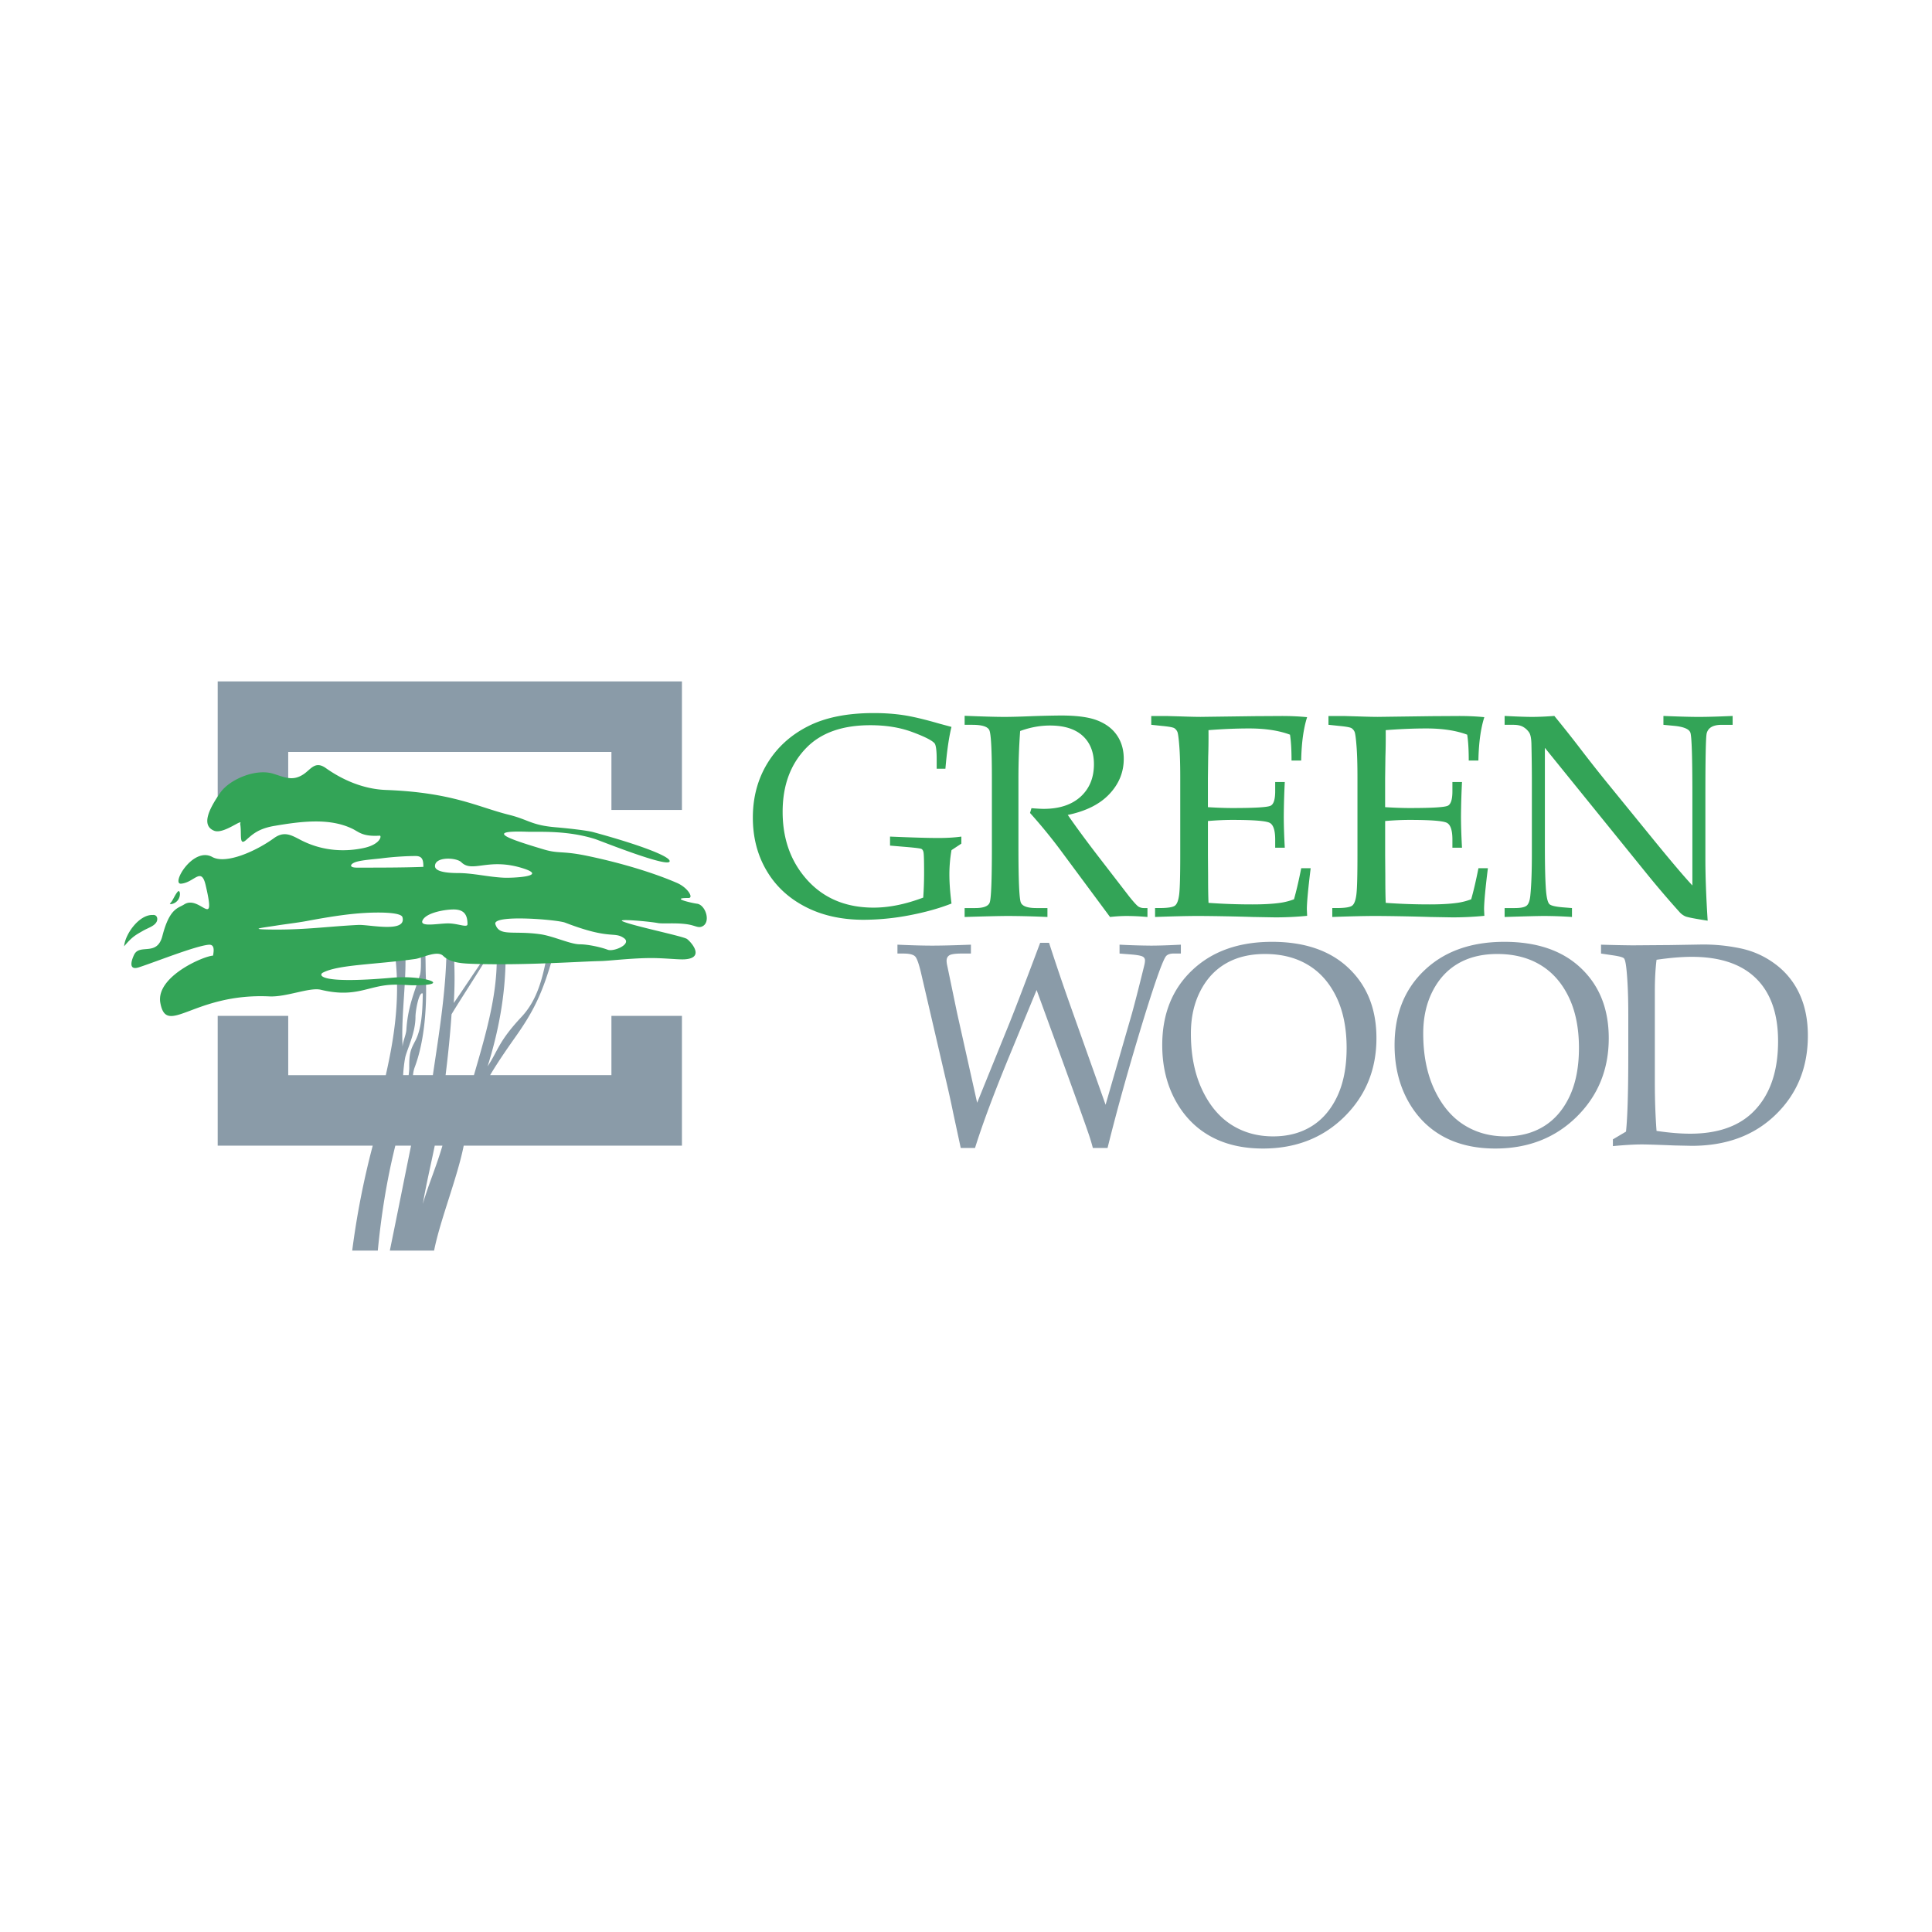 <svg xmlns="http://www.w3.org/2000/svg" width="2500" height="2500" viewBox="0 0 192.756 192.756"><g fill-rule="evenodd" clip-rule="evenodd"><path fill="#fff" d="M0 0h192.756v192.756H0V0z"/><path d="M165.273 112.83c1.27.188 2.387.279 3.354.279 2.631 0 4.676-.676 6.135-2.027 1.756-1.645 2.637-4.041 2.637-7.193 0-2.742-.732-4.832-2.195-6.27-1.463-1.439-3.598-2.156-6.418-2.156-.986 0-2.16.096-3.512.293-.111.906-.17 1.925-.17 3.076v9.219c0 1.699.058 3.291.169 4.779zm-3.046.07c.154-1.457.227-4.002.227-7.641v-4.09c0-1.674-.053-3.113-.168-4.326-.068-.707-.154-1.116-.262-1.227-.109-.115-.494-.216-1.164-.312l-1.125-.168v-.886a144.5 144.5 0 0 0 3.127.067l3.793-.029 3.088-.053a17.869 17.869 0 0 1 3.82.366c1.305.26 2.488.79 3.553 1.584a7.701 7.701 0 0 1 2.424 2.988c.555 1.201.832 2.584.832 4.152 0 3.176-1.068 5.803-3.209 7.881-2.137 2.08-4.932 3.113-8.377 3.113l-1.738-.037c-1.697-.068-2.775-.102-3.227-.102-.762 0-1.729.057-2.902.168v-.674l1.308-.774zm-20.231-9.787c0 2.129.365 3.975 1.092 5.549.732 1.574 1.703 2.752 2.926 3.541 1.223.785 2.617 1.174 4.191 1.174 1.453 0 2.729-.332 3.816-1 1.092-.67 1.949-1.666 2.574-2.988.625-1.324.938-2.936.938-4.836 0-1.992-.346-3.695-1.035-5.109-.691-1.416-1.641-2.479-2.844-3.191-1.203-.717-2.627-1.073-4.268-1.073-1.506 0-2.801.312-3.893.943-1.092.63-1.943 1.554-2.564 2.772-.62 1.216-.933 2.621-.933 4.218zm-2.859 1.16c0-3.094.996-5.586 2.988-7.473 1.992-1.891 4.648-2.834 7.965-2.834 3.252 0 5.803.875 7.645 2.627 1.85 1.756 2.771 4.08 2.771 6.986 0 3.129-1.072 5.746-3.213 7.854-2.141 2.104-4.846 3.156-8.104 3.156-2.039 0-3.797-.414-5.273-1.24-1.477-.828-2.643-2.037-3.498-3.623-.852-1.589-1.281-3.408-1.281-5.453zm-20.321-1.16c0 2.129.365 3.975 1.092 5.549.732 1.574 1.703 2.752 2.926 3.541 1.223.785 2.617 1.174 4.191 1.174 1.453 0 2.729-.332 3.816-1 1.092-.67 1.947-1.666 2.574-2.988.625-1.324.938-2.936.938-4.836 0-1.992-.346-3.695-1.035-5.109-.691-1.416-1.641-2.479-2.844-3.191-1.203-.717-2.627-1.073-4.268-1.073-1.506 0-2.801.312-3.893.943-1.092.63-1.943 1.554-2.564 2.772-.62 1.216-.933 2.621-.933 4.218zm-2.859 1.16c0-3.094.996-5.586 2.988-7.473 1.992-1.891 4.648-2.834 7.965-2.834 3.252 0 5.803.875 7.645 2.627 1.85 1.756 2.773 4.08 2.773 6.986 0 3.129-1.074 5.746-3.215 7.854-2.141 2.104-4.846 3.156-8.104 3.156-2.041 0-3.797-.414-5.273-1.24-1.479-.828-2.643-2.037-3.498-3.623-.851-1.589-1.281-3.408-1.281-5.453zm-18.467 5.75l3.271-8.064c.555-1.381 1.561-4.014 3.018-7.896h.885a235.228 235.228 0 0 0 2.244 6.601l3.396 9.557 2.578-8.926c.246-.852.67-2.498 1.271-4.932.053-.217.082-.395.082-.534a.41.41 0 0 0-.213-.381c-.139-.086-.486-.158-1.039-.211l-1.285-.101v-.886a71.63 71.63 0 0 0 3.113.096c.809 0 1.811-.034 3.004-.096v.885h-.732c-.318 0-.559.078-.717.227-.303.307-1.016 2.286-2.146 5.919-1.492 4.85-2.732 9.268-3.719 13.252h-1.467a18.507 18.507 0 0 0-.424-1.41c-.414-1.213-1.371-3.879-2.873-8.008l-2.314-6.342-2.637 6.385c-1.578 3.816-2.748 6.943-3.508 9.375h-1.425l-.746-3.465a100.545 100.545 0 0 0-.722-3.273l-2.45-10.541c-.235-1.035-.447-1.646-.635-1.834-.188-.188-.578-.284-1.169-.284h-.592v-.886c1.342.062 2.502.096 3.479.096.948 0 2.232-.034 3.85-.096v.885h-.891c-.635 0-1.054.058-1.246.168-.193.115-.289.298-.289.554 0 .149.024.322.072.519l.973 4.682 2.003 8.965zM21.72 67.986h46.317V80.81h-7.035v-5.789H28.755v5.789H21.72V67.986zm19.05 39.282c.037-.293.062-.553.06-.732-.017-1.484.15-1.832.596-2.678.58-1.1.731-2.664.752-4.621.003-.271-.186-.072-.233 0-.264.396-.493 1.688-.493 2.232 0 1.656-.898 3.33-1.038 4.105-.094.52-.161 1.121-.193 1.693h.549v.001zm-1.876 17.503h4.416c.598-3.035 2.32-7.266 2.955-10.469h21.772v-12.949h-7.035v5.914H48.897c.902-1.508 1.883-2.895 2.632-3.959 1.893-2.691 2.649-4.498 3.582-7.669h-.595c-.388 1.835-.855 4.075-2.484 5.815-2.311 2.471-2.309 3.316-3.383 4.936 1.072-3.404 1.788-7.119 1.796-10.912-.45 0-.434.156-.884.156.016 3.895-1.183 7.856-2.276 11.633h-2.828c.25-2.023.456-4.047.594-6.072.719-1.209 2.447-3.848 3.488-5.563.554-.913-.645.651-.262.007-1.001 1.452-2.002 2.981-3.003 4.433a39.48 39.48 0 0 0 0-4.961c-.5-.3-.222-.601-.723-.901.009 4.366-.763 8.975-1.363 13.057h-1.984c.027-.264.074-.525.169-.779.915-2.424 1.246-5.68 1.112-9.109-.042-1.051.015-2.117-.148-3.18-.351.05 0-.757-.35-.707-.105.728.139 3.062-.094 3.794-.571 1.791-1.204 3.178-1.35 5.463-.033.506-.361 1.168-.375 1.688-.184-3.18.49-7.141.229-10.01-.351 0-.701.311-1.051.311.652 4.542.022 8.654-.856 12.529h-9.733v-5.914H21.72v12.949h15.467a81.931 81.931 0 0 0-2.047 10.469h2.553c.338-3.49.881-6.979 1.749-10.469h1.569c-.705 3.469-1.411 7.028-2.117 10.469zm5.249-10.468c-.607 2.086-1.43 3.973-1.957 5.818.321-1.898.792-3.873 1.189-5.818h.768z" fill="#8a9ba8"/><path d="M68.312 95.712c-.661.044-2.132-.151-3.688-.124-1.878.033-3.881.281-4.738.298-1.964.038-7.467.44-12.528.282-1.138-.037-2.388-.067-3.148-.805-.596-.578-2.069.218-2.798.318-4.145.572-7.674.559-9.204 1.363-.388.201-.604 1.174 7.017.496 2.935-.262 6.164.762 2.008.762-.599 0-1.697-.143-2.817.006-1.997.27-3.275 1.197-6.413.439-1.099-.268-3.429.744-5.121.664-7.562-.355-10.247 4.064-10.883.662-.492-2.635 4.329-4.692 5.255-4.73.098-.541.161-1.147-.456-1.084-1.36.137-5.296 1.716-6.943 2.25-1.274.414-.546-1.13-.443-1.314.586-1.04 2.262.239 2.79-1.815.717-2.789 1.569-2.755 2.169-3.143 1.567-1.014 3.235 2.724 2.146-1.925-.44-1.877-1.117-.271-2.443-.148-1.053.098 1.178-3.73 3.105-2.662 1.367.758 4.362-.581 6.149-1.876 1.027-.744 1.736-.305 2.657.173 2.277 1.182 4.548 1.18 6.282.812 1.707-.362 1.829-1.25 1.618-1.237-1.707.111-2.075-.37-2.718-.683-2.291-1.114-5.116-.744-7.771-.295-1.655.279-2.235.879-2.853 1.42-.727.637-.402-.658-.582-1.633.332-.618-1.652 1.083-2.598.699-1.201-.488-.708-1.908.631-3.816.904-1.288 3.509-2.431 5.29-1.865 1.177.375 1.934.741 2.981.057.752-.491 1.166-1.389 2.24-.627 1.505 1.068 3.604 2.093 5.988 2.183 6.679.252 9.162 1.701 12.292 2.48 1.937.481 2.224 1.034 4.617 1.24 1.734.149 3.282.351 3.782.487 4.413 1.2 7.479 2.339 7.623 2.856.247.881-6.984-2.021-7.413-2.158-2.832-.903-5.671-.696-6.78-.735-4.543-.16-1.574.804 1.627 1.76 1.548.463 1.792.112 4.377.652 3.779.79 6.923 1.822 8.93 2.696 1.087.474 1.677 1.505 1.147 1.501-1.979-.014.428.522.837.569.887.102 1.455 1.951.453 2.296-.379.13-.669-.139-1.472-.25-1.173-.163-2.372-.018-2.896-.118-.833-.158-4.111-.453-3.505-.175 1.01.463 6.064 1.495 6.429 1.767.415.308 1.824 1.895-.229 2.03zm-28.159-4.204c-.123-.448-1.891-.467-2.55-.463-2.282.012-4.636.405-7.031.85-.911.169-2.06.3-3.09.463-1.385.22-2.926.371-.078.386 3.165.017 5.447-.321 8.344-.463 1.081-.053 4.841.83 4.405-.773zm5.099-.772c-.818 0-2.716.303-3.091 1.082-.344.717 1.562.309 2.549.309.989 0 1.932.471 1.932.077 0-.954-.355-1.468-1.39-1.468zm4.171 1.468c-.311-.99 6.178-.454 6.954-.154 4.549 1.758 4.872.846 5.872 1.545.835.585-1.006 1.395-1.623 1.159-.696-.267-2.008-.541-2.781-.541-.928 0-2.64-.82-3.94-1.004-2.723-.387-4.084.259-4.482-1.005zm2.782-5.563c-3.498-1.12-5.053.491-6.181-.618-.49-.482-2.626-.58-2.626.387 0 .656 1.661.695 2.317.695 1.468 0 3.015.396 4.559.464.873.037 4.456-.12 1.931-.928zm-9.966-.154c0-.657-.078-1.082-.773-1.082-.85 0-2.204.075-3.399.231-.544.072-2.043.166-2.626.387-.538.203-.619.541.154.541 2.239 0 4.712 0 6.644-.077zM17.733 88.96c-.3.333-.524.974-.758 1.158-.091.072.079.094.154.078 1.046-.234.905-1.569.604-1.236zm-2.489 2.328c-1.354-.057-2.763 1.896-2.859 3.125.807-.971 1.173-1.14 1.906-1.562.462-.266 1.037-.421 1.298-.821.214-.329.092-.795-.345-.742zm138.889-16.675v9.74c0 2.218.043 3.763.125 4.638.066.669.178 1.073.332 1.218.154.149.605.255 1.348.317l.898.072v.89a42.825 42.825 0 0 0-2.775-.101c-.572 0-1.887.034-3.945.101v-.89h1.016c.609 0 1.01-.087 1.197-.255.188-.168.303-.501.352-1.001.105-1.035.154-2.44.154-4.215v-7.005c0-1.314-.016-2.618-.045-3.903-.014-.548-.09-.919-.217-1.121a1.746 1.746 0 0 0-.557-.543c-.24-.159-.588-.241-1.029-.241h-.871v-.885c1.193.062 2.102.096 2.732.096.678 0 1.42-.034 2.229-.096a124.963 124.963 0 0 1 2.627 3.315 151.56 151.56 0 0 0 2.561 3.253l4.82 5.919c1.738 2.127 2.992 3.6 3.764 4.427v-9.051c0-3.787-.068-5.856-.203-6.208-.135-.351-.678-.577-1.625-.668l-1.061-.101v-.885c1.512.062 2.686.096 3.523.096.875 0 2.002-.034 3.383-.096v.885h-1.082c-.877 0-1.377.293-1.512.876-.082.385-.125 2.444-.125 6.173v6.357c0 1.713.076 3.758.227 6.135-1.281-.197-2.021-.342-2.229-.433a1.698 1.698 0 0 1-.592-.443 98.772 98.772 0 0 1-3.287-3.85l-10.133-12.517zm-15.936 7.3v3.455l.016 1.987c0 1.241.014 2.146.043 2.723a60.19 60.19 0 0 0 4.412.155c1.055 0 1.934-.049 2.652-.145a6.493 6.493 0 0 0 1.461-.366c.236-.827.477-1.857.723-3.099h.943c-.256 2.055-.381 3.431-.381 4.114l.029.635a32.673 32.673 0 0 1-3.186.154l-2.213-.039a219.49 219.49 0 0 0-5.385-.101c-1.102 0-2.564.034-4.389.101v-.89h.438c.818 0 1.334-.082 1.545-.241s.352-.534.424-1.125c.072-.592.105-1.901.105-3.922v-7.737c0-1.271-.029-2.31-.092-3.118-.062-.809-.129-1.29-.197-1.444a.855.855 0 0 0-.303-.361c-.135-.082-.539-.159-1.213-.222l-1.088-.115v-.876h1.527l1.49.043c.838.029 1.473.044 1.906.044l5.414-.072 2.564-.015c.875-.005 1.756.029 2.65.116-.355 1.107-.559 2.55-.592 4.326h-.963c0-1.035-.047-1.891-.154-2.579-1.105-.414-2.469-.621-4.084-.621-1.291 0-2.637.059-4.047.169a60 60 0 0 1-.029 2.651l-.029 2.17v2.863c.93.058 1.752.086 2.469.086 2.238 0 3.504-.077 3.797-.236.299-.154.447-.635.447-1.443v-.914h.957a77.06 77.06 0 0 0-.1 3.396c0 .891.033 1.944.1 3.157h-.957v-.817c0-.9-.178-1.453-.529-1.655-.352-.202-1.598-.303-3.729-.303-.786 0-1.604.038-2.452.111zm-17.681 0v3.455l.016 1.987c0 1.241.014 2.146.043 2.723a60.19 60.19 0 0 0 4.412.155c1.055 0 1.936-.049 2.652-.145a6.508 6.508 0 0 0 1.463-.366c.234-.827.477-1.857.721-3.099h.943c-.254 2.055-.381 3.431-.381 4.114l.029.635a32.673 32.673 0 0 1-3.186.154l-2.213-.039a219.49 219.49 0 0 0-5.385-.101c-1.102 0-2.564.034-4.389.101v-.89h.438c.818 0 1.334-.082 1.545-.241s.352-.534.424-1.125c.072-.592.105-1.901.105-3.922v-7.737c0-1.271-.029-2.31-.092-3.118-.062-.809-.129-1.29-.197-1.444a.855.855 0 0 0-.303-.361c-.135-.082-.539-.159-1.213-.222l-1.088-.115v-.876h1.525l1.492.043c.838.029 1.473.044 1.906.044l5.412-.072 2.566-.015c.875-.005 1.756.029 2.65.116-.355 1.107-.559 2.55-.592 4.326h-.963c0-1.035-.047-1.891-.152-2.579-1.107-.414-2.469-.621-4.086-.621-1.289 0-2.637.059-4.047.169a60 60 0 0 1-.029 2.651l-.029 2.17v2.863c.93.058 1.752.086 2.469.086 2.238 0 3.504-.077 3.797-.236.299-.154.447-.635.447-1.443v-.914h.957a77.06 77.06 0 0 0-.1 3.396c0 .891.033 1.944.1 3.157h-.957v-.817c0-.9-.178-1.453-.529-1.655-.352-.202-1.598-.303-3.729-.303-.786 0-1.605.038-2.452.111zm-13.983-.607c.918 1.329 2.059 2.868 3.42 4.624l2.709 3.513c.482.602.799.943.959 1.03.158.082.326.125.494.125h.367v.89a24.31 24.31 0 0 0-2.045-.101c-.535 0-1.098.034-1.689.101l-4.996-6.741a52.388 52.388 0 0 0-2.986-3.638l.143-.476c.545.043.949.067 1.213.067 1.568 0 2.797-.404 3.688-1.212.885-.809 1.332-1.887 1.332-3.239 0-1.212-.381-2.161-1.131-2.843-.75-.679-1.838-1.021-3.258-1.021-.986 0-1.979.183-2.973.548a64.887 64.887 0 0 0-.17 4.793v6.809c0 3.32.082 5.158.242 5.52.158.361.672.543 1.549.543h1.102v.89a93.766 93.766 0 0 0-3.879-.101c-.809 0-2.271.034-4.383.101v-.89H97.3c.809 0 1.285-.178 1.434-.529.154-.352.227-2.204.227-5.562v-6.78c0-2.911-.086-4.542-.26-4.889-.174-.351-.74-.524-1.699-.524h-.76v-.9c1.747.072 3.081.111 4.004.111.619 0 1.51-.024 2.68-.072a106.83 106.83 0 0 1 2.916-.067c1.627 0 2.857.168 3.699.515.844.341 1.482.837 1.916 1.487.438.649.66 1.424.66 2.324 0 1.328-.477 2.497-1.436 3.513-.952 1.013-2.339 1.706-4.148 2.081zm-11.601 3.513a13.865 13.865 0 0 0-.211 2.411c0 .861.072 1.838.211 2.916-1.246.491-2.661.88-4.234 1.179a24.607 24.607 0 0 1-4.518.442c-2.218 0-4.167-.433-5.842-1.304-1.679-.871-2.969-2.079-3.869-3.624-.905-1.544-1.357-3.301-1.357-5.264 0-2.03.486-3.835 1.453-5.423.967-1.583 2.314-2.81 4.046-3.69 1.728-.881 3.917-1.319 6.568-1.319 1.083 0 2.079.073 2.988.212.915.14 2.103.423 3.565.847l1.198.322c-.25.996-.452 2.387-.606 4.172h-.871v-.929c0-.924-.077-1.463-.226-1.622-.284-.303-1.029-.673-2.242-1.121-1.213-.447-2.599-.669-4.158-.669-2.762 0-4.879.741-6.347 2.228-1.597 1.617-2.396 3.753-2.396 6.415 0 2.555.722 4.706 2.161 6.458 1.689 2.064 3.998 3.099 6.919 3.099 1.525 0 3.171-.333 4.946-1.001.058-.789.087-1.632.087-2.521 0-1.16-.02-1.824-.059-1.998-.033-.173-.105-.283-.202-.336-.101-.053-.591-.116-1.472-.192l-1.665-.14v-.9c2.15.091 3.748.14 4.792.14.905 0 1.679-.048 2.324-.14v.703l-.983.649z" fill="#33a457"/></g></svg>